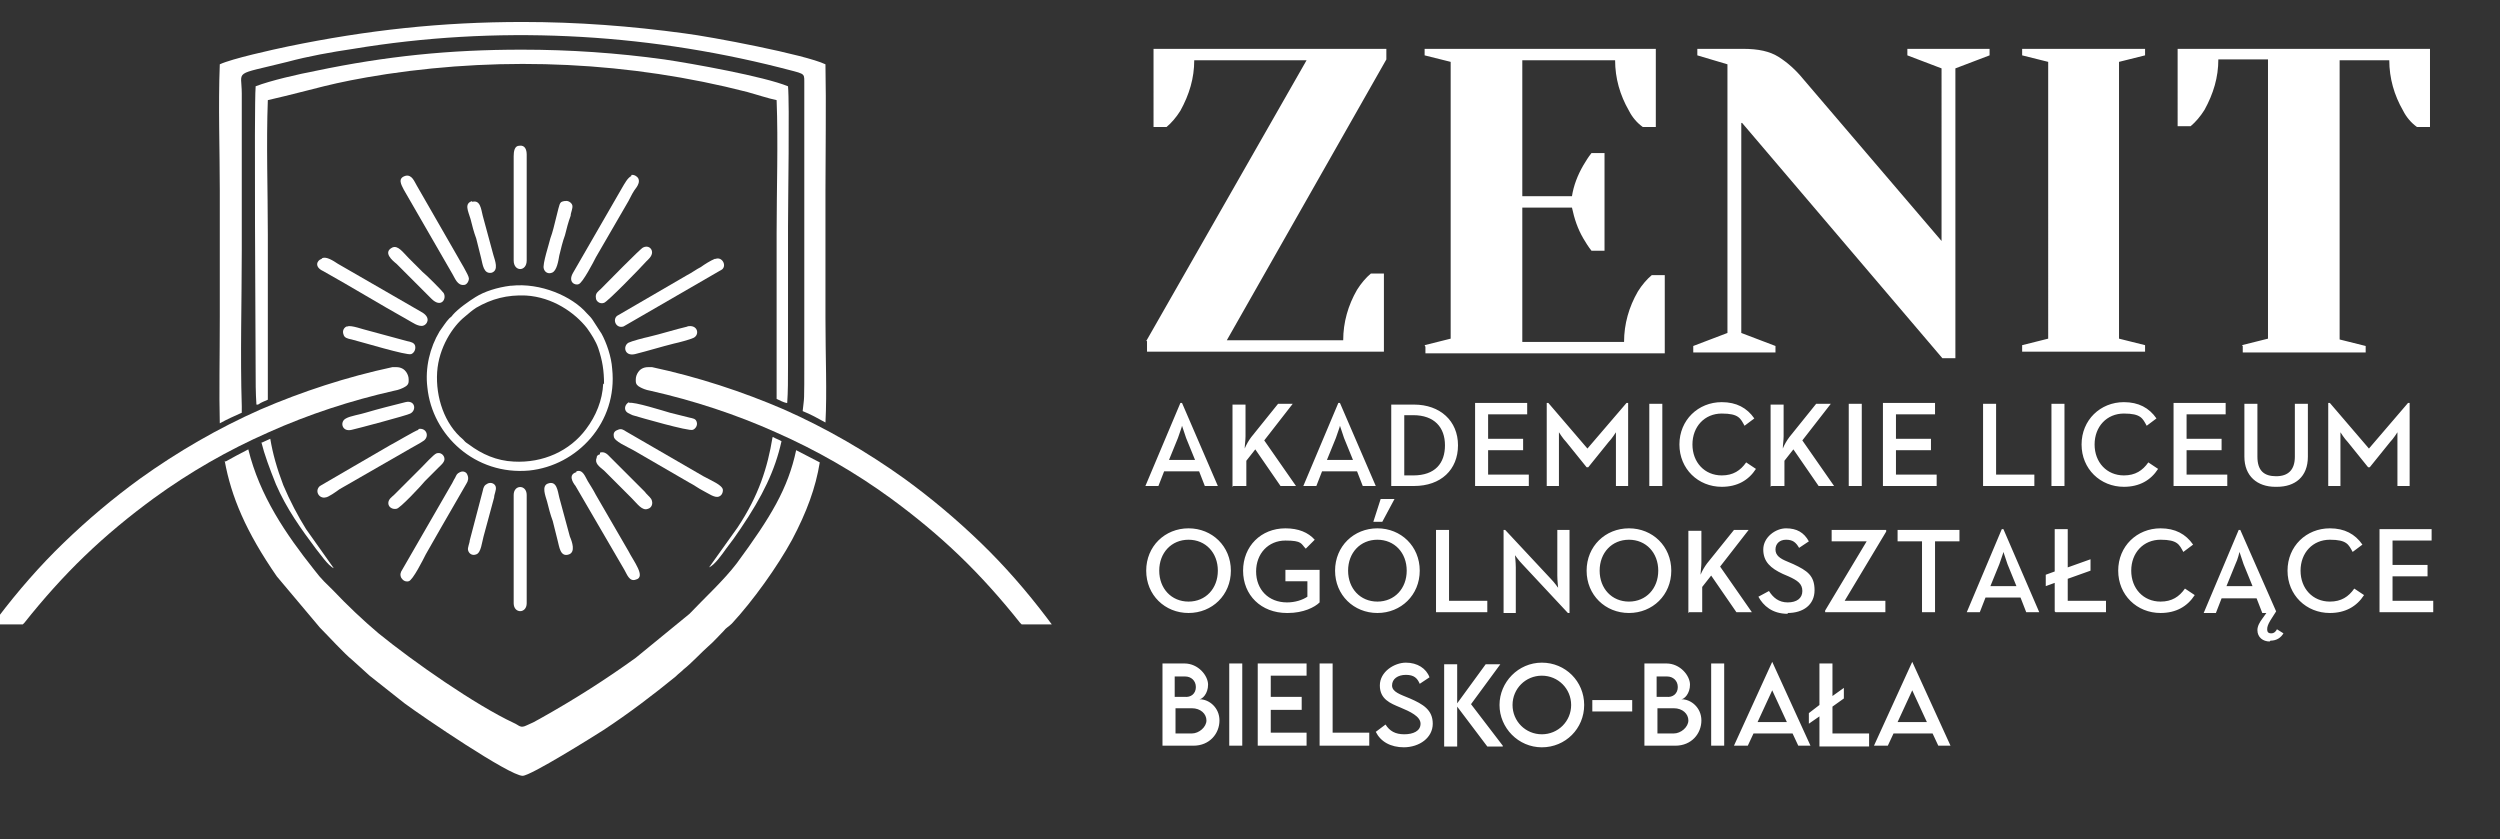 <?xml version="1.0" encoding="UTF-8"?>
<svg id="Layer_1" xmlns="http://www.w3.org/2000/svg" version="1.1" viewBox="0 0 307.1 103.1">
  <rect x="0" y="0" width="307.1" height="103.1" fill="#333333" stroke="none"/>
  <!-- Generator: Adobe Illustrator 29.1.0, SVG Export Plug-In . SVG Version: 2.1.0 Build 142)  -->
  <defs>
    <style>
      .st0 {
        fill-rule: evenodd;
      }

      .st0, .st1 {
        fill: #fff;
      }
    </style>
  </defs>
  <path class="st1" d="M64.1,46.1s0,0,0,0h0s0,0,0,0Z"/>
  <path class="st1" d="M64.1,46s0,0,0,0h0s0,0,0,0Z"/>
  <path class="st0" d="M62.7,35.1c-1.6.2-3.2.7-4.3,1.4-.8.5-2.1,1.4-2.8,2.2-.1.2-.2.2-.4.4-.4.4-.9,1.2-1.2,1.6-1.2,2-1.8,4.5-1.5,6.9.6,5.9,5.9,10.8,12.5,10.2,5.9-.6,10.9-5.9,10.2-12.5-.1-1.5-.7-3.2-1.3-4.3-.4-.6-.7-1.1-1.1-1.7-.2-.3-.4-.5-.7-.8-1.8-2.1-5.7-3.8-9.3-3.4M74.1,47.1c-.1,2.1-.9,4-2.1,5.6-2,2.7-5.3,4.2-8.9,4-2.1-.1-3.9-.9-5.5-2.1-.6-.4-.4-.3-.7-.6-2.3-1.9-3.4-5.2-3.2-8.3.2-3,1.9-5.6,3.4-6.8.6-.5.8-.7,1.4-1.1,1.9-1.1,3.8-1.6,6.1-1.5,3.3.2,6,2.1,7.5,4,.5.7,1.1,1.6,1.4,2.5.5,1.5.7,2.7.7,4.4Z"/>
  <path class="st0" d="M51.4,52.8c-.4.1-2.9,1.6-3.5,1.9-1,.6-8.3,4.8-8.6,5-.7.6-.1,1.6.7,1.4.3,0,1.3-.7,1.7-1l8.7-5c.5-.3,1.3-.7,1.7-1,.7-.6.2-1.6-.7-1.4"/>
  <path class="st0" d="M75.9,52.8c-.3.1-.6.3-.5.8,0,.6,1.7,1.3,2.4,1.7l6.9,4c.6.3,1.1.7,1.7,1,.6.3,1.4.9,1.9.7.3-.1.5-.4.5-.8,0-.6-1.5-1.2-2.4-1.7l-9.5-5.5c-.3-.2-.6-.4-1-.2"/>
  <path class="st0" d="M70.8,58c-1,.3-.5,1.2-.1,1.7l6,10.3c.3.5.6,1.5,1.4,1.2,1.3-.3-.3-2.3-.9-3.5l-4-6.9c-.3-.6-.7-1.2-1-1.7-.3-.5-.6-1.5-1.4-1.2"/>
  <path class="st0" d="M49.8,21.6c-1,.3-.5,1.1-.2,1.7l6,10.4c.3.5.6,1.4,1.4,1.3.3,0,.6-.4.6-.8,0-.4-1.2-2.3-1.4-2.7l-5-8.7c-.3-.5-.6-1.4-1.4-1.2"/>
  <path class="st0" d="M39.5,31.8c-.6.2-.9,1,.2,1.5,3.4,1.9,7,4.1,10.4,6,.4.2,1.3.9,1.9.7.4-.1,1-.9-.1-1.6l-10.4-6c-.6-.4-1.4-.9-1.9-.7"/>
  <path class="st0" d="M77.6,21.6c-.5.2-.9,1-1.2,1.5l-6,10.4c-.7,1.2.3,1.6.7,1.4.5-.2,1.8-2.7,2.1-3.3l4-6.9c.3-.6.6-1.2,1-1.7.2-.3.4-.7.2-1.1-.1-.2-.5-.5-.9-.4"/>
  <path class="st0" d="M56.5,58c-.4.2-.4.3-.6.7-.2.3-.3.6-.5.9l-6,10.4c-.2.3-.3.6-.1,1,.2.3.5.5.9.4.5-.1,1.8-2.7,2.1-3.3.7-1.2,1.3-2.3,2-3.5l3-5.2c.2-.3.3-.7.1-1.1-.1-.3-.5-.5-.9-.3"/>
  <path class="st0" d="M63.1,60.8v13.3c0,1.3,1.6,1.3,1.6,0v-13.3c0-1.3-1.6-1.3-1.6,0"/>
  <path class="st0" d="M63.1,19.1v12.9c0,1.4,1.6,1.4,1.6,0v-13c0-.6-.2-1.2-.9-1.1-.6,0-.7.7-.7,1.3"/>
  <path class="st0" d="M87.8,31.8c-.5.2-1.3.7-1.7,1-.6.3-1.1.7-1.7,1l-8.6,5c-.6.5-.1,1.6.8,1.3l12.1-7c.6-.5,0-1.6-.8-1.3"/>
  <path class="st0" d="M73.7,55.8c-.3.1-.4.2-.4.4-.3.7.3,1.1.9,1.6.6.6,1.1,1.1,1.7,1.7.6.6,1.1,1.1,1.7,1.7.7.7,1.3,1.6,2,1.3.4-.1.7-.6.4-1.2-.2-.3-.6-.6-.8-.9l-4.3-4.3c-.2-.2-.6-.7-1.2-.5"/>
  <path class="st0" d="M48.2,30.4c-1.2.6,0,1.6.5,2l3.4,3.4c.3.3.6.6.9.9,1.2,1.2,1.9,0,1.5-.7-.2-.3-2.2-2.3-2.6-2.6-.6-.6-1.1-1.1-1.7-1.7-.7-.7-1.3-1.6-2-1.3"/>
  <path class="st0" d="M49.8,49.4c-1.6.4-3.2.8-4.9,1.3-.6.2-1.9.4-2.4.7-.8.4-.5,1.7.7,1.4.5-.1,6.9-1.8,7.2-2,.8-.4.6-1.7-.6-1.4"/>
  <path class="st0" d="M77.3,49.4c-.3.1-.6.5-.5.9.1.4.5.5.9.7,1,.3,6.9,2,7.4,1.8.3-.1.6-.5.5-.9-.1-.5-.5-.5-.9-.6-.8-.2-1.6-.4-2.4-.6-.7-.2-4.5-1.4-5-1.2"/>
  <path class="st0" d="M42.6,40.1c-.3.1-.6.5-.4,1,.1.4.5.5,1,.6,1.2.3,6.8,2,7.3,1.8.3-.1.6-.5.5-1-.1-.4-.5-.5-1-.6l-4.8-1.3c-.5-.1-2.1-.7-2.5-.5"/>
  <path class="st0" d="M67.3,59.4c-.8.3-.3,1.5-.1,2.2.2.8.4,1.6.7,2.4.2.8.4,1.6.6,2.4.2.7.3,2.1,1.4,1.7.8-.3.4-1.5.1-2.2l-1.3-4.8c-.2-.8-.3-2.1-1.4-1.7"/>
  <path class="st0" d="M69.3,24.7c-.4.1-.5.1-.7.9-.1.4-.2.8-.3,1.2-.2.8-.4,1.7-.7,2.5-.1.5-1,3.2-.8,3.7.1.4.5.7,1,.5.6-.2.8-1.5.9-2.1.2-.8.4-1.7.7-2.5.2-.8.4-1.6.7-2.4,0-.4.3-.9.2-1.3-.1-.3-.5-.6-.9-.5"/>
  <path class="st0" d="M58,24.7c-1,.3-.5,1.2-.2,2.2.2.8.4,1.6.7,2.4.2.8.4,1.6.6,2.4.2.8.3,2,1.3,1.8.9-.3.4-1.5.2-2.2l-1.3-4.8c-.2-.8-.3-2-1.3-1.7"/>
  <path class="st0" d="M84.5,40.1c-1.7.4-3.2.9-4.9,1.3-.5.1-2,.5-2.4.7-.7.4-.5,1.7.8,1.4,1.6-.4,3.2-.9,4.8-1.3.5-.1,2-.5,2.4-.7.8-.4.5-1.7-.8-1.4"/>
  <path class="st0" d="M59.9,59.4c-.4.2-.5.4-.6.9l-1.6,6.1c0,.3-.3.9-.2,1.2.1.4.5.7,1,.5.6-.2.7-1.5.9-2.2l1.3-4.8c0-.4.3-.9.2-1.3-.1-.4-.6-.6-1-.4"/>
  <path class="st0" d="M79,30.4c-.3.1-4.6,4.5-5.2,5.1-.3.3-.7.5-.6,1.1,0,.4.5.8,1,.6.4-.1,4.4-4.2,5.2-5.1.2-.2.7-.6.7-1.1,0-.5-.5-.9-1.1-.6"/>
  <path class="st0" d="M53.6,55.7c-.3.1-1.5,1.4-1.8,1.7-.6.6-1.1,1.1-1.7,1.7-.6.6-1.1,1.1-1.7,1.7-.2.2-.7.5-.7,1,0,.5.5.8,1,.7.4,0,3.1-2.9,3.5-3.4.6-.6,1.1-1.1,1.7-1.7.2-.2.7-.6.7-1,0-.5-.5-.9-1-.7"/>
  <path class="st1" d="M80.1,45.1c5.6,1.2,11.1,3,16.2,5.2,5.2,2.3,10.2,5.2,14.8,8.5,3.3,2.4,6.4,5,9.4,7.9,2.9,2.8,5.6,5.9,8.1,9.2l.6.8h-3.7l-.2-.2c-2.3-2.9-4.8-5.7-7.4-8.2-2.7-2.6-5.5-4.9-8.5-7.1-4.4-3.2-9.1-5.9-14.1-8.1-4.9-2.2-10.1-3.9-15.4-5.1h0c-.6-.1-1-.3-1.2-.4-.4-.2-.6-.4-.6-.8,0,0,0-.1,0-.2,0-.3.1-.6.3-.9.2-.3.6-.6,1.2-.6h0c0,0,.2,0,.3,0h0s0,0,0,0Z"/>
  <path class="st0" d="M98.3,52.1c0,.5-.1,1-.2,1.5,1,.5,1.9,1,2.9,1.5,0-.5.1-1,.2-1.5-.9-.5-1.9-1-2.8-1.4M27.6,56.6c.8,4.4,2.6,8.7,6.4,14.2l5.3,6.3c1,1,3,3.2,4,4,.7.6,1.3,1.2,2.1,1.9l4.3,3.4c2.3,1.7,12.9,8.9,14.5,8.9,1,0,8.8-4.9,9.9-5.6,3.2-2.1,6.2-4.4,8.9-6.6.4-.4.6-.5,1-.9.9-.7,2.2-2.1,3-2.8.7-.6,1.2-1.2,1.9-1.9.3-.4.6-.5,1-.9,2.6-2.8,5.6-7,7.4-10.3,1.8-3.4,2.9-6.4,3.4-9.5-1-.5-1.9-1-2.9-1.5-1,4.7-3.1,8.2-7.3,13.9-1.6,2.1-4,4.3-5.8,6.2l-6.6,5.4c-3.6,2.6-7.5,5.1-11.8,7.5-.5.3-1.1.6-1.6.8-.8.4-.9,0-1.6-.3-4.7-2.2-12.3-7.5-16.6-11-1.9-1.6-3.9-3.5-5.6-5.3-.8-.8-1.4-1.3-2.3-2.5-3.5-4.4-6.7-9.1-8.1-14.8-1,.5-1.9,1-2.8,1.5ZM27.1,53.5c0,.5.1,1,.2,1.5.9-.5,1.8-1,2.8-1.4,0-.5-.2-1-.2-1.5-.9.4-1.8.9-2.7,1.4ZM29.7,49.9c-.2-6.3,0-12.9,0-19.2s0-12.8,0-19.2c0-3-1.2-2.2,5.6-3.9,2.6-.7,5.4-1.2,8.1-1.6,17.5-2.9,35.4-2,52.4,2.3,3,.8,3,.6,3,1.7v14.4c0,6.4,0,12.9,0,19.3s0,4.8-.2,6.8c1,.4,1.9.9,2.8,1.4.2-3.8,0-7.9,0-12.9s0-10.4,0-15.5c0-5.1.1-10.5,0-15.6-2.5-1.2-14.1-3.4-17.3-3.8-6.6-.9-13.2-1.4-19.9-1.4-10,0-19.1,1-28.8,3-1.9.4-6.9,1.5-8.4,2.2-.2,5.1,0,10.4,0,15.5,0,5.2,0,10.4,0,15.5s-.1,9.4,0,13.1c.9-.5,1.8-.9,2.7-1.3,0-.2,0-.4,0-.6Z"/>
  <path class="st0" d="M94.9,53.7c-.6,3.7-1.7,7.2-4.3,11.1l-3.5,4.9c.7-.3,1.6-1.6,2.1-2.3.7-.9,1.2-1.6,1.8-2.5,2.7-4,4.2-7.1,5-10.7-.3-.2-.7-.3-1-.5h-.1ZM95.3,50.7c0,.5,0,1-.1,1.5.2,0,.3.2.5.2.2.1.5.2.7.3,0-.5.1-1,.2-1.5-.2,0-.4-.2-.6-.3-.2-.1-.5-.2-.7-.3ZM32.1,54.3c.4,1.6,1,3.2,1.8,5.2,1.3,3,3.1,5.5,4.9,7.9.5.6,1.5,2.1,2.2,2.4l-3.4-4.8c-1-1.6-2-3.5-2.8-5.4-.8-2.1-1.3-3.9-1.6-5.7h0c-.4.2-.7.3-1.1.5ZM31.6,51.3c0,.5.1,1,.2,1.5.3-.1.5-.2.8-.3.1,0,.3-.1.4-.2,0-.5,0-1-.1-1.5-.2,0-.4.2-.7.3-.2,0-.4.2-.6.3ZM31.4,10.7c-.2,2.2,0,31.3,0,34.3,0,1.8,0,3.3.1,4.7h.2c.4-.3.8-.4,1.2-.6,0-1.2,0-2.5,0-4,0-5.4,0-10.9,0-16.3s-.2-11.2,0-16.5c6.1-1.4,7.5-2.1,14.6-3.2,14.7-2.2,29.9-1.5,44.3,2.2,1.1.3,2.6.8,3.6,1,.2,5.2,0,11,0,16.3,0,5.4,0,10.9,0,16.3s0,2.8,0,4.1c.4.2.8.4,1.2.5h.1c.1-1.4.1-2.9.1-4.6,0-5.7,0-11.4,0-17.1,0-3.1.2-15.1,0-17.2-2.9-1.2-11.8-2.8-15.2-3.3-5.8-.8-11.6-1.2-17.5-1.2-8.9,0-16.7.8-25.3,2.6-2.1.4-5.6,1.2-7.4,1.9Z"/>
  <path class="st1" d="M48.2,45.1c-5.6,1.2-11.1,3-16.2,5.2-5.2,2.3-10.2,5.2-14.8,8.5-3.3,2.4-6.4,5-9.4,7.9-2.9,2.8-5.6,5.9-8.1,9.2l-.6.8h3.7l.2-.2c2.3-2.9,4.8-5.7,7.4-8.2,2.7-2.6,5.5-4.9,8.5-7.1,4.4-3.2,9.1-5.9,14.1-8.1,4.9-2.2,10.1-3.9,15.4-5.1h0c.6-.1,1-.3,1.2-.4.4-.2.6-.4.6-.8,0,0,0-.1,0-.2,0-.3-.1-.6-.3-.9-.2-.3-.6-.6-1.2-.6h0c0,0-.2,0-.3,0h0s0,0,0,0Z"/>
  <path class="st1" d="M286,59.7h1.5v-5.2c0-.5,0-1.4,0-1.4,0,0,.5.8.9,1.2l2.5,3.1h.2l2.5-3.1c.4-.4.9-1.2.9-1.2,0,0,0,.9,0,1.4v5.2h1.5v-10.2h-.2l-4.8,5.6-4.8-5.6h-.2v10.2ZM279.7,59.8c2.2,0,3.8-1.2,3.8-3.7v-6.5h-1.6v6.5c0,1.6-.8,2.4-2.3,2.4s-2.3-.7-2.3-2.4v-6.5h-1.6v6.5c0,2.4,1.6,3.7,3.8,3.7ZM267,59.7h6.6v-1.4h-5v-3h4.3v-1.4h-4.3v-3h4.8v-1.4h-6.4v10.1ZM260.9,59.8c1.9,0,3.3-.8,4.2-2.2l-1.2-.8c-.7,1-1.6,1.6-3,1.6-2.1,0-3.6-1.6-3.6-3.8s1.5-3.8,3.6-3.8,2.3.6,2.8,1.5l1.2-.9c-.9-1.3-2.2-2-4-2-2.9,0-5.2,2.2-5.2,5.2s2.3,5.2,5.2,5.2ZM252,59.7h1.6v-10.1h-1.6v10.1ZM243.7,59.7h6.2v-1.4h-4.7v-8.7h-1.6v10.1ZM231.3,59.7h6.6v-1.4h-5v-3h4.3v-1.4h-4.3v-3h4.8v-1.4h-6.4v10.1ZM227.1,59.7h1.6v-10.1h-1.6v10.1ZM217.6,59.7h1.6v-3.1l1.1-1.4,3.1,4.5h1.9l-3.9-5.6,3.5-4.5h-1.8l-3.3,4.1c-.3.4-.6.9-.8,1.4,0-.4.1-1,.1-1.5v-3.9h-1.6v10.1ZM211.5,59.8c1.9,0,3.3-.8,4.2-2.2l-1.2-.8c-.7,1-1.6,1.6-3,1.6-2.1,0-3.6-1.6-3.6-3.8s1.5-3.8,3.6-3.8,2.3.6,2.8,1.5l1.2-.9c-.9-1.3-2.2-2-4-2-2.9,0-5.2,2.2-5.2,5.2s2.3,5.2,5.2,5.2ZM202.6,59.7h1.6v-10.1h-1.6v10.1ZM190,59.7h1.5v-5.2c0-.5,0-1.4,0-1.4,0,0,.5.8.9,1.2l2.5,3.1h.2l2.5-3.1c.4-.4.9-1.2.9-1.2,0,0,0,.9,0,1.4v5.2h1.5v-10.2h-.2l-4.8,5.6-4.8-5.6h-.2v10.2ZM181.2,59.7h6.6v-1.4h-5v-3h4.3v-1.4h-4.3v-3h4.8v-1.4h-6.4v10.1ZM172.5,58.3v-7.3h1.1c2.6,0,3.9,1.5,3.9,3.7s-1.2,3.7-3.9,3.7h-1.1ZM170.9,59.7h2.8c3.3,0,5.4-2,5.4-5s-2.2-5-5.4-5h-2.8v10.1ZM163,56.5l1.1-2.7c.2-.6.5-1.4.5-1.5,0,0,.3.9.5,1.5l1.1,2.7h-3.2ZM160.2,59.7h1.5l.7-1.8h4.3l.7,1.8h1.6l-4.4-10.2h-.2l-4.3,10.2ZM151.5,59.7h1.6v-3.1l1.1-1.4,3.1,4.5h1.9l-3.9-5.6,3.5-4.5h-1.8l-3.3,4.1c-.3.4-.6.9-.8,1.4,0-.4.1-1,.1-1.5v-3.9h-1.6v10.1ZM143.6,56.5l1.1-2.7c.2-.6.5-1.4.5-1.5,0,0,.3.9.5,1.5l1.1,2.7h-3.2ZM140.8,59.7h1.5l.7-1.8h4.3l.7,1.8h1.6l-4.4-10.2h-.2l-4.3,10.2Z"/>
  <path class="st1" d="M292.3,75.2h6.6v-1.4h-5v-3h4.3v-1.4h-4.3v-3h4.8v-1.4h-6.4v10.1ZM286.2,75.3c1.9,0,3.3-.8,4.2-2.2l-1.2-.8c-.7,1-1.6,1.6-3,1.6-2.1,0-3.6-1.6-3.6-3.8s1.5-3.8,3.6-3.8,2.3.6,2.8,1.5l1.2-.9c-.9-1.3-2.2-2-4-2-2.9,0-5.2,2.2-5.2,5.2s2.3,5.2,5.2,5.2ZM273.5,72l1.1-2.7c.3-.6.5-1.5.5-1.5,0,0,.3.9.5,1.5l1.1,2.7h-3.2ZM278.9,78.7c.8,0,1.3-.4,1.6-.9l-.8-.5c-.1.2-.3.5-.7.5s-.5-.2-.5-.5.1-.6.4-1.1l.7-1.1-4.4-10h-.2l-4.3,10.2h1.5l.7-1.8h4.3l.7,1.8h.5l-.5.7c-.3.4-.6.9-.6,1.4,0,.9.7,1.4,1.5,1.4ZM265.4,75.3c1.9,0,3.3-.8,4.2-2.2l-1.2-.8c-.7,1-1.6,1.6-3,1.6-2.1,0-3.6-1.6-3.6-3.8s1.5-3.8,3.6-3.8,2.3.6,2.8,1.5l1.2-.9c-.9-1.3-2.2-2-4-2-2.9,0-5.2,2.2-5.2,5.2s2.3,5.2,5.2,5.2ZM252.5,75.2h6.2v-1.4h-4.7v-2.7l2.8-1v-1.4l-2.8,1v-4.7h-1.6v5.2l-1.1.4v1.4l1.1-.4v3.5ZM244.5,72l1.1-2.7c.2-.6.5-1.4.5-1.5,0,0,.3.9.5,1.5l1.1,2.7h-3.2ZM241.7,75.2h1.5l.7-1.8h4.3l.7,1.8h1.6l-4.4-10.2h-.2l-4.3,10.2ZM236.1,75.2h1.6v-8.7h3v-1.4h-7.6v1.4h3v8.7ZM224.2,75.2h7.4v-1.4h-5l5.1-8.5v-.2h-6.7v1.4h4.3l-5.1,8.5v.2ZM219.6,75.3c1.9,0,3.3-1,3.3-2.8s-.9-2.4-2.6-3.2l-.7-.3c-1-.4-1.5-.8-1.5-1.5s.5-1.2,1.3-1.2,1.2.3,1.6,1l1.2-.8c-.6-1.1-1.5-1.6-2.8-1.6s-2.8,1.1-2.8,2.6.9,2.3,2.4,3l.7.3c1.1.5,1.7.9,1.7,1.8s-.7,1.4-1.8,1.4-1.8-.6-2.3-1.4l-1.3.7c.6,1.1,1.7,2.1,3.6,2.1ZM207.5,75.2h1.6v-3.1l1.1-1.4,3.1,4.5h1.9l-3.9-5.6,3.5-4.5h-1.8l-3.3,4.1c-.3.4-.6.9-.8,1.4,0-.4.1-1,.1-1.5v-3.9h-1.6v10.1ZM200.1,73.9c-2.1,0-3.6-1.6-3.6-3.8s1.5-3.8,3.6-3.8,3.6,1.6,3.6,3.8-1.5,3.8-3.6,3.8ZM200.1,75.3c2.9,0,5.2-2.2,5.2-5.2s-2.3-5.2-5.2-5.2-5.2,2.2-5.2,5.2,2.3,5.2,5.2,5.2ZM192.6,75.3h.2v-10.2h-1.5v5.6c0,.6.1,1.5.1,1.5,0,0-.5-.7-.9-1.1l-5.6-6h-.2v10.2h1.5v-5.6c0-.6-.1-1.5-.1-1.5,0,0,.5.7.9,1.1l5.6,6ZM176.5,75.2h6.2v-1.4h-4.7v-8.7h-1.6v10.1ZM169.2,73.9c-2.1,0-3.6-1.6-3.6-3.8s1.5-3.8,3.6-3.8,3.6,1.6,3.6,3.8-1.5,3.8-3.6,3.8ZM169.2,75.3c2.9,0,5.2-2.2,5.2-5.2s-2.3-5.2-5.2-5.2-5.2,2.2-5.2,5.2,2.3,5.2,5.2,5.2ZM168.6,64.1h1.2l1.5-2.8h-1.7l-.9,2.8ZM158.2,75.3c1.9,0,3.3-.7,3.9-1.3v-4h-4.2v1.4h2.7v1.9c-.6.4-1.5.7-2.5.7-2.3,0-3.8-1.6-3.8-3.8s1.5-3.8,3.6-3.8,1.9.4,2.5,1l1.1-1.1c-.8-.9-2-1.4-3.6-1.4-3,0-5.2,2.2-5.2,5.2s2.2,5.2,5.4,5.2ZM146,73.9c-2.1,0-3.6-1.6-3.6-3.8s1.5-3.8,3.6-3.8,3.6,1.6,3.6,3.8-1.5,3.8-3.6,3.8ZM146,75.3c2.9,0,5.2-2.2,5.2-5.2s-2.3-5.2-5.2-5.2-5.2,2.2-5.2,5.2,2.3,5.2,5.2,5.2Z"/>
  <path class="st1" d="M275.4,42.4l3.2-.8V7.3h-6.1c0,2.2-.6,4.2-1.7,6.2-.5.8-1.1,1.5-1.7,2h-1.6V6h31v9.6h-1.6c-.7-.5-1.3-1.2-1.7-2-1.1-1.9-1.7-4-1.7-6.2h-6.1v34.3l3.2.8v.8h-15.1v-.8ZM248.4,43.2v-.8l3.2-.8V7.6l-3.2-.8v-.8h15.1v.8l-3.2.8v34l3.2.8v.8h-15.1ZM213.9,15.1v25.8l4.2,1.6v.8h-10.1v-.8l4.2-1.6V7.9l-3.7-1.1v-.8h5.6c1.9,0,3.3.3,4.4,1,1.1.7,2.1,1.6,3,2.7l17,19.9V8.4l-4.2-1.6v-.8h10.1v.8l-4.2,1.6v35.6h-1.6l-24.6-28.9ZM175,42.4l3.2-.8V7.6l-3.2-.8v-.8h28.4v9.6h-1.6c-.7-.5-1.3-1.2-1.7-2-1.1-1.9-1.7-4-1.7-6.2h-11.4v16.7h6.1c.2-1.3.7-2.6,1.4-3.8.3-.5.6-1,1-1.5h1.6v12h-1.6c-.4-.5-.7-1-1-1.5-.7-1.2-1.1-2.4-1.4-3.8h-6.1v16.5h12.5c0-2.2.6-4.3,1.7-6.2.5-.8,1.1-1.5,1.7-2h1.6v9.6h-29.4v-.8ZM140.8,41.9l19.7-34.5h-13.8c0,2.2-.6,4.2-1.7,6.2-.5.8-1.1,1.5-1.7,2h-1.6V6h28.6v1.3l-19.6,34.5h14.3c0-2.2.6-4.3,1.7-6.2.5-.8,1.1-1.5,1.7-2h1.6v9.6h-29.1v-1.3Z"/>
  <path class="st1" d="M233.1,88.7l1.8-3.9,1.8,3.9h-3.5ZM237.9,91.6h1.7l-4.7-10.3h0l-4.7,10.3h1.7l.7-1.5h4.8l.7,1.5ZM225.1,90v-3.2l1.4-1v-1.3l-1.4,1v-4h-1.6v5.1l-1.3,1v1.3l1.3-.9v3.7h6.1v-1.6h-4.5ZM215.9,88.7l1.8-3.9,1.8,3.9h-3.5ZM220.7,91.6h1.7l-4.7-10.3h0l-4.7,10.3h1.7l.7-1.5h4.8l.7,1.5ZM210.2,91.6h1.6v-10.1h-1.6v10.1ZM205.6,90.1h-2v-3.1h2c1.1,0,1.8.7,1.8,1.5s-.9,1.6-1.8,1.6ZM204.8,83.1c.7,0,1.3.5,1.3,1.3s-.6,1.3-1.4,1.2h-1.2s0-2.5,0-2.5h1.3ZM206.5,85.9c.4,0,1.1-.7,1.1-1.8s-1.2-2.6-2.9-2.6h-2.7v10.1h3.8c2,0,3.2-1.5,3.2-3.1s-1.3-2.6-2.4-2.6ZM195.6,87.4h4.9v-1.4h-4.9v1.4ZM189.4,90.2c-2,0-3.6-1.6-3.6-3.6s1.6-3.6,3.6-3.6,3.6,1.6,3.6,3.6-1.6,3.6-3.6,3.6ZM189.4,91.8c2.9,0,5.2-2.3,5.2-5.2s-2.3-5.2-5.2-5.2-5.2,2.4-5.2,5.2,2.3,5.2,5.2,5.2ZM184.6,91.6l-3.9-5.1,3.6-4.9h-1.8l-3.5,4.8v-4.8h-1.6v10.1h1.6v-4.9l3.7,4.9h1.9ZM172.4,91.8c2,0,3.6-1.2,3.6-2.9s-1.2-2.4-2.8-3.1c-1.2-.5-2.2-.8-2.2-1.6s.7-1.3,1.7-1.3,1.4.4,1.7,1.1l1.2-.8c-.4-1.1-1.5-1.8-2.9-1.8s-3.2,1.1-3.2,2.8,1.3,2.2,2.5,2.7c1.2.5,2.5,1.1,2.5,2s-.9,1.3-2,1.3-1.8-.4-2.3-1.2l-1.2.9c.6,1.2,1.8,1.9,3.5,1.9ZM163.7,90v-8.5h-1.6v10.1h6.1v-1.6h-4.5ZM160.5,83.1v-1.6h-6v10.1h6v-1.6h-4.4v-2.8h3.8v-1.6h-3.8v-2.6h4.4ZM151,91.6h1.6v-10.1h-1.6v10.1ZM146.4,90.1h-2v-3.1h2c1.1,0,1.8.7,1.8,1.5s-.9,1.6-1.8,1.6ZM145.6,83.1c.7,0,1.3.5,1.3,1.3s-.6,1.3-1.4,1.2h-1.2s0-2.5,0-2.5h1.3ZM147.3,85.9c.4,0,1.1-.7,1.1-1.8s-1.2-2.6-2.9-2.6h-2.7v10.1h3.8c2,0,3.2-1.5,3.2-3.1s-1.3-2.6-2.4-2.6Z"/>
</svg>